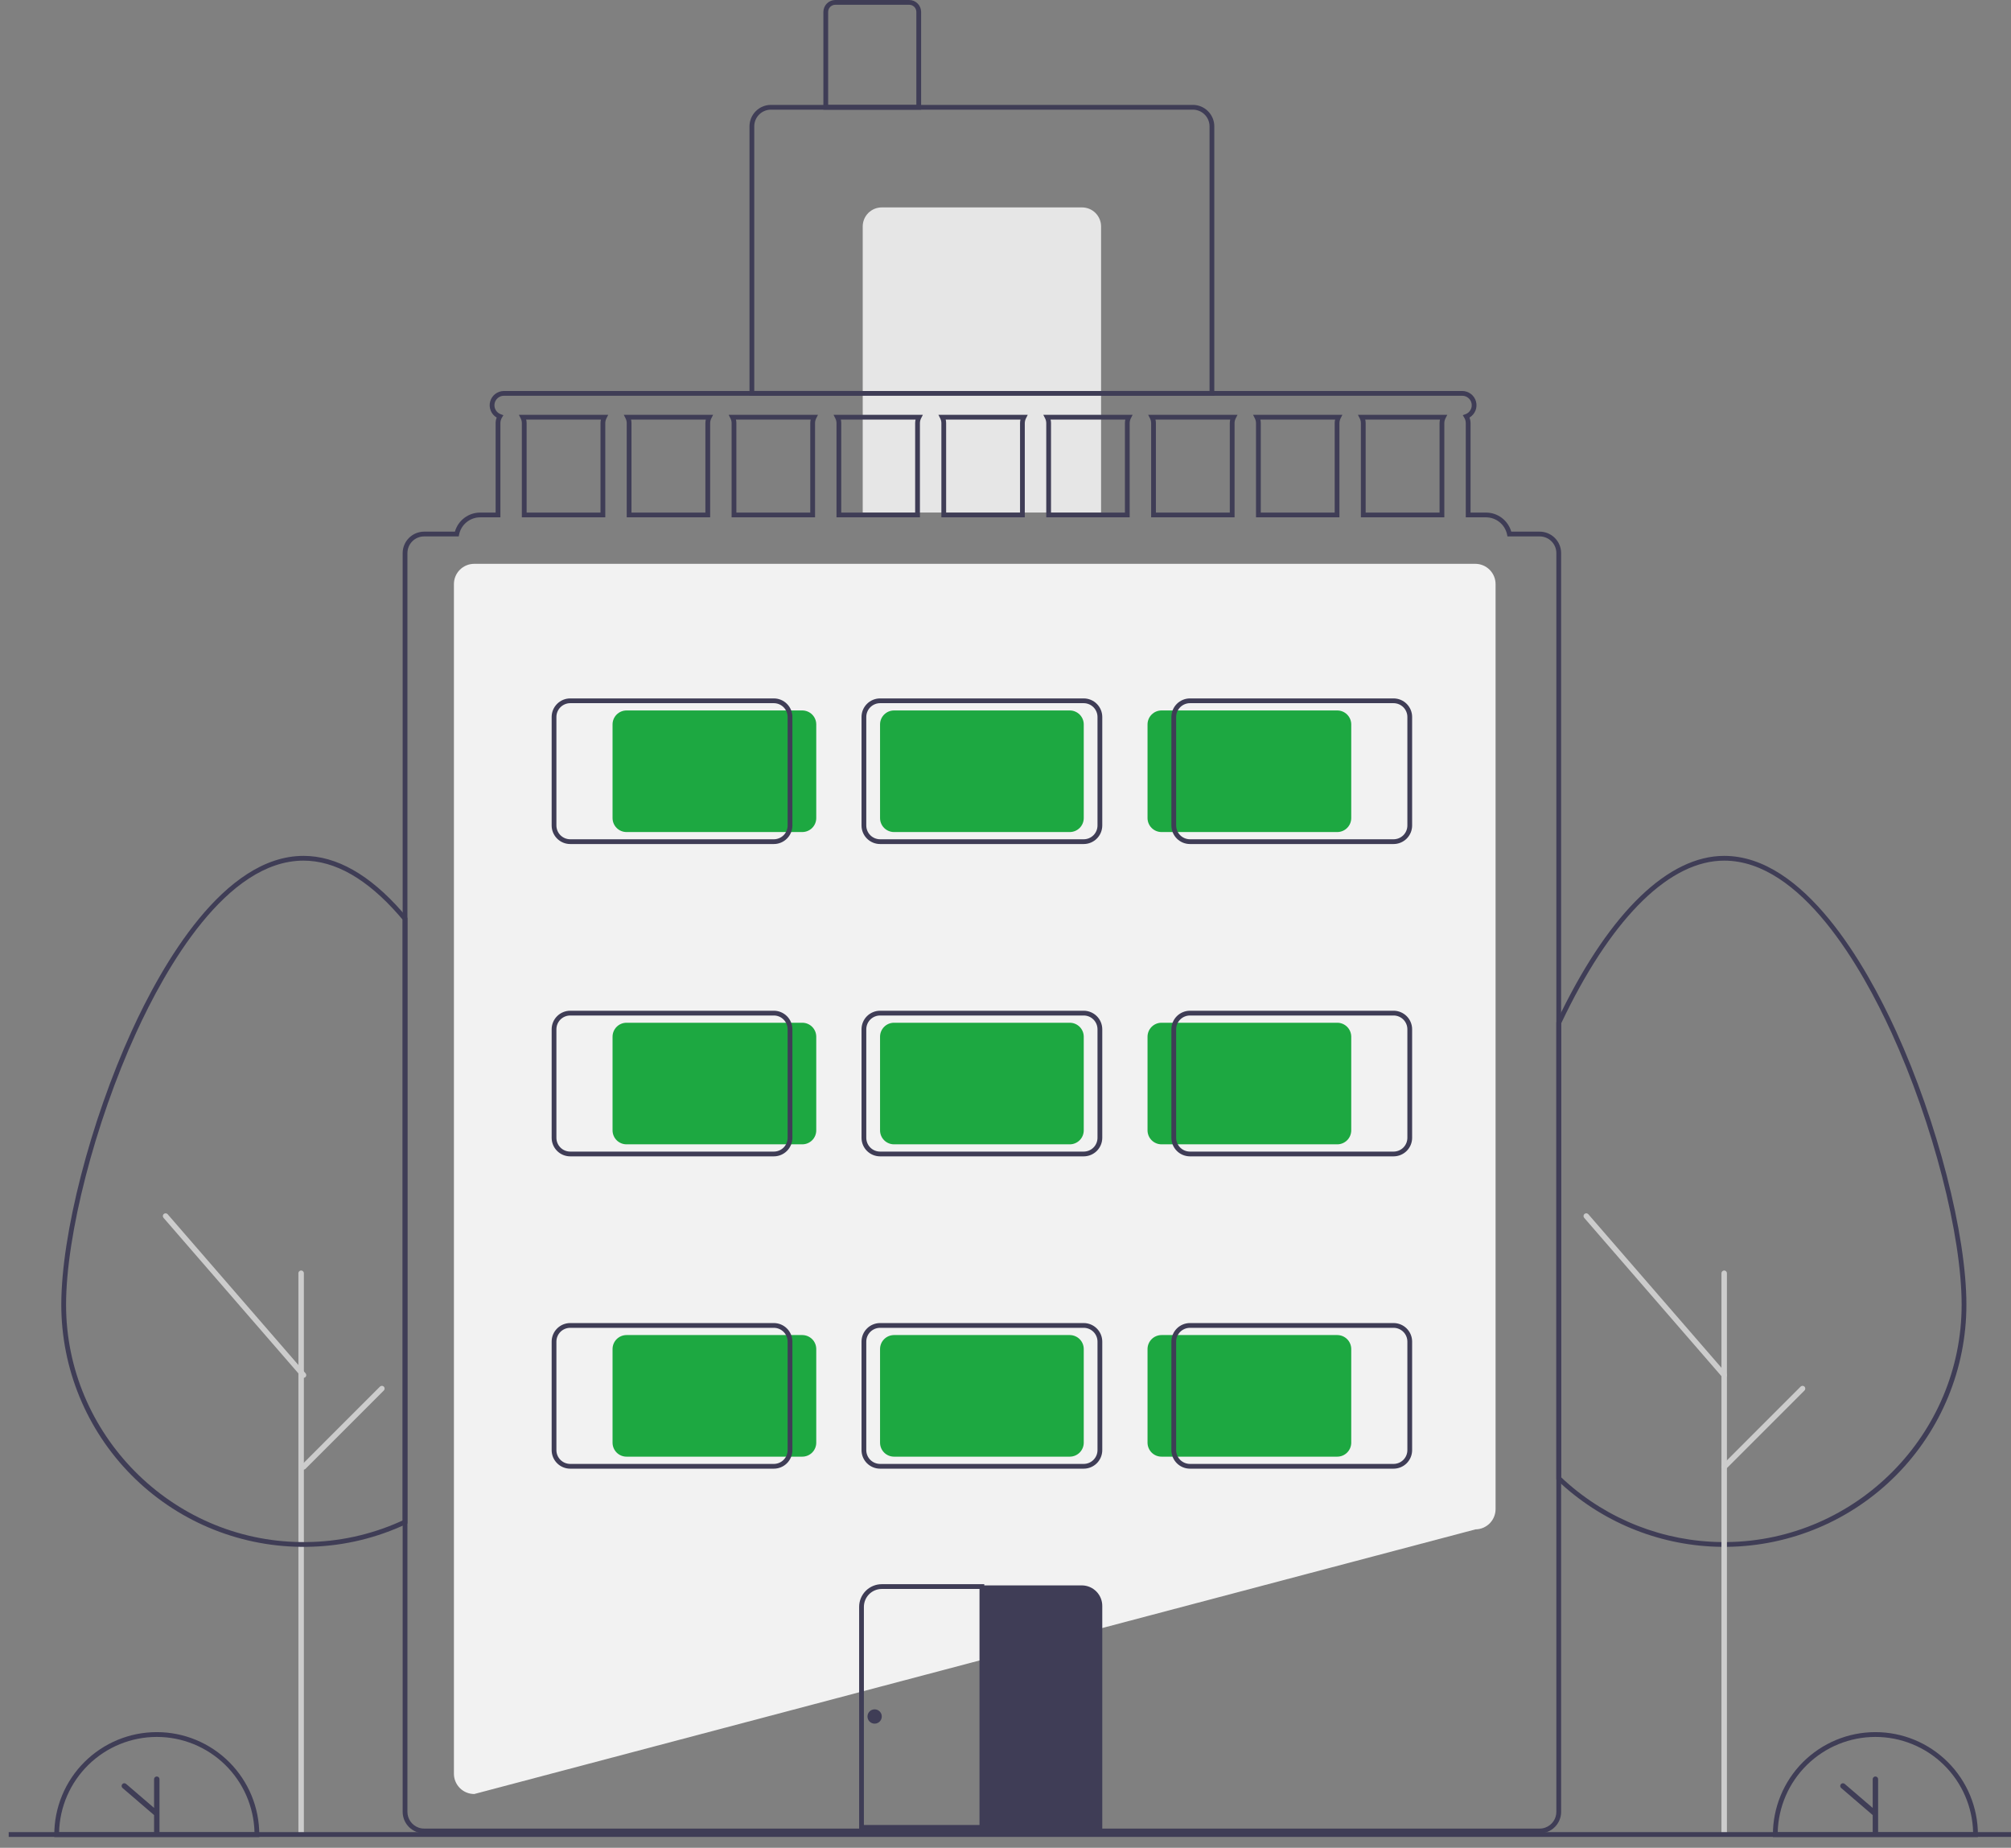 <svg width="123" height="113" viewBox="0 0 123 113" fill="none" xmlns="http://www.w3.org/2000/svg">
<rect x="0" y="0" width="123" height="113" fill="#808080" stroke="none"/>
<g clip-path="url(#clip0_0_3543)">
<path d="M29.011 109.71H29.002C28.673 109.71 28.358 109.579 28.126 109.347C27.894 109.114 27.763 108.799 27.763 108.471V35.72C27.763 35.391 27.894 35.076 28.126 34.844C28.358 34.611 28.673 34.481 29.002 34.48H90.235C90.564 34.481 90.879 34.611 91.111 34.844C91.344 35.076 91.474 35.391 91.475 35.72V92.288C91.474 92.615 91.345 92.928 91.115 93.16C90.884 93.392 90.572 93.524 90.245 93.527L29.011 109.71Z" fill="#F2F2F2"/>
<path d="M74.271 24.201H45.842V7.726C45.842 7.378 45.98 7.045 46.226 6.799C46.472 6.553 46.806 6.414 47.154 6.414H72.959C73.307 6.414 73.641 6.553 73.886 6.799C74.132 7.045 74.271 7.378 74.271 7.726V24.201ZM46.133 23.909H73.98V7.726C73.979 7.456 73.872 7.196 73.68 7.005C73.489 6.814 73.23 6.706 72.959 6.706H47.154C46.883 6.706 46.624 6.814 46.432 7.005C46.241 7.196 46.133 7.456 46.133 7.726V23.909Z" fill="#3F3D56"/>
<path d="M53.933 12.684H66.18C66.489 12.684 66.786 12.806 67.004 13.025C67.223 13.244 67.346 13.541 67.346 13.85V31.345H52.767V13.85C52.767 13.541 52.889 13.244 53.108 13.025C53.327 12.806 53.624 12.684 53.933 12.684Z" fill="#E6E6E6"/>
<path d="M56.339 6.707H50.361V0.729C50.362 0.536 50.438 0.35 50.575 0.214C50.712 0.077 50.897 0 51.09 0H55.61C55.803 0 55.989 0.077 56.125 0.214C56.262 0.35 56.339 0.536 56.339 0.729V6.707ZM50.653 6.415H56.047V0.729C56.047 0.613 56.001 0.502 55.919 0.42C55.837 0.338 55.726 0.292 55.61 0.292H51.09C50.974 0.292 50.863 0.338 50.781 0.42C50.699 0.502 50.653 0.613 50.653 0.729V6.415Z" fill="#3F3D56"/>
<path d="M105.458 94.597C105.4 94.597 105.343 94.597 105.285 94.595C101.678 94.555 98.21 93.2 95.532 90.783C95.433 90.693 95.335 90.602 95.238 90.509L95.193 90.466V62.524L95.207 62.495C95.303 62.29 95.401 62.089 95.499 61.887C98.531 55.73 102.068 52.34 105.458 52.34C110.346 52.34 114.138 59.045 115.962 63.042C118.5 68.601 120.272 75.488 120.272 79.791C120.271 83.69 118.733 87.43 115.991 90.202C113.249 92.973 109.526 94.552 105.627 94.595C105.573 94.597 105.515 94.597 105.458 94.597ZM95.484 90.341C95.565 90.417 95.647 90.493 95.728 90.567C98.354 92.936 101.754 94.265 105.291 94.304C105.35 94.305 105.405 94.303 105.462 94.305C105.515 94.305 105.569 94.305 105.622 94.304C113.54 94.216 119.981 87.706 119.981 79.791C119.981 75.525 118.219 68.688 115.697 63.164C113.901 59.23 110.183 52.631 105.458 52.631C102.185 52.631 98.741 55.964 95.761 62.015C95.668 62.205 95.576 62.396 95.484 62.59L95.484 90.341Z" fill="#3F3D56"/>
<path d="M105.458 112.274C105.413 112.274 105.37 112.256 105.339 112.225C105.307 112.193 105.29 112.151 105.29 112.106V77.864C105.29 77.842 105.294 77.82 105.302 77.799C105.311 77.779 105.323 77.76 105.339 77.745C105.354 77.729 105.373 77.717 105.393 77.708C105.414 77.7 105.435 77.695 105.458 77.695C105.48 77.695 105.502 77.7 105.522 77.708C105.542 77.717 105.561 77.729 105.576 77.745C105.592 77.76 105.604 77.779 105.613 77.799C105.621 77.82 105.625 77.842 105.625 77.864V112.106C105.625 112.151 105.608 112.193 105.576 112.225C105.545 112.256 105.502 112.274 105.458 112.274Z" fill="#CCCCCC"/>
<path d="M18.419 112.274C18.374 112.274 18.331 112.256 18.3 112.225C18.268 112.193 18.251 112.151 18.251 112.106V77.864C18.251 77.842 18.255 77.82 18.263 77.799C18.272 77.779 18.284 77.76 18.299 77.745C18.315 77.729 18.334 77.717 18.354 77.708C18.375 77.7 18.396 77.695 18.419 77.695C18.441 77.695 18.462 77.7 18.483 77.708C18.503 77.717 18.522 77.729 18.537 77.745C18.553 77.76 18.565 77.779 18.574 77.799C18.582 77.82 18.586 77.842 18.586 77.864V112.106C18.586 112.151 18.569 112.193 18.537 112.225C18.506 112.256 18.463 112.274 18.419 112.274Z" fill="#CCCCCC"/>
<path d="M105.457 84.261C105.433 84.261 105.409 84.256 105.387 84.246C105.366 84.236 105.346 84.222 105.33 84.204L96.894 74.475C96.865 74.441 96.851 74.397 96.854 74.353C96.857 74.309 96.878 74.267 96.911 74.238C96.945 74.209 96.989 74.195 97.033 74.198C97.077 74.201 97.118 74.221 97.148 74.255L105.584 83.984C105.605 84.008 105.619 84.038 105.623 84.07C105.628 84.102 105.623 84.134 105.61 84.163C105.596 84.192 105.575 84.217 105.548 84.235C105.521 84.252 105.489 84.261 105.457 84.261V84.261Z" fill="#CCCCCC"/>
<path d="M105.458 89.877C105.424 89.877 105.392 89.867 105.364 89.849C105.337 89.83 105.315 89.804 105.303 89.773C105.29 89.743 105.287 89.709 105.293 89.676C105.299 89.644 105.315 89.614 105.339 89.591L110.132 84.797C110.164 84.766 110.207 84.748 110.251 84.748C110.295 84.748 110.338 84.766 110.369 84.797C110.401 84.829 110.418 84.871 110.418 84.915C110.419 84.96 110.401 85.003 110.37 85.034L105.576 89.828C105.561 89.843 105.542 89.856 105.522 89.864C105.501 89.873 105.48 89.877 105.458 89.877Z" fill="#CCCCCC"/>
<path d="M120.976 112.344H108.437V112.198C108.437 111.375 108.599 110.559 108.914 109.798C109.229 109.037 109.69 108.346 110.272 107.763C110.855 107.181 111.546 106.719 112.307 106.403C113.068 106.088 113.883 105.926 114.707 105.926C115.53 105.926 116.346 106.088 117.107 106.403C117.868 106.719 118.559 107.181 119.141 107.763C119.723 108.346 120.185 109.037 120.5 109.798C120.815 110.559 120.977 111.375 120.976 112.198L120.976 112.344ZM108.731 112.053H120.683C120.645 110.493 119.999 109.01 118.882 107.92C117.765 106.83 116.267 106.22 114.707 106.22C113.147 106.22 111.648 106.83 110.532 107.92C109.415 109.01 108.769 110.493 108.731 112.053H108.731Z" fill="#3F3D56"/>
<path d="M114.707 108.639C114.663 108.639 114.621 108.656 114.59 108.687C114.559 108.718 114.541 108.76 114.541 108.804V110.562L112.828 109.092C112.812 109.078 112.793 109.067 112.772 109.06C112.751 109.054 112.73 109.051 112.708 109.053C112.686 109.054 112.665 109.06 112.646 109.07C112.626 109.08 112.609 109.093 112.595 109.11C112.581 109.126 112.57 109.146 112.563 109.166C112.556 109.187 112.554 109.209 112.555 109.23C112.557 109.252 112.563 109.273 112.573 109.293C112.583 109.312 112.596 109.329 112.613 109.344L114.541 110.999V112.032C114.541 112.053 114.545 112.075 114.554 112.095C114.562 112.115 114.574 112.133 114.589 112.149C114.605 112.164 114.623 112.177 114.643 112.185C114.663 112.193 114.685 112.198 114.707 112.198C114.728 112.198 114.75 112.193 114.77 112.185C114.79 112.177 114.809 112.164 114.824 112.149C114.839 112.133 114.851 112.115 114.86 112.095C114.868 112.075 114.872 112.053 114.872 112.032V108.804C114.872 108.76 114.855 108.718 114.824 108.687C114.793 108.656 114.751 108.639 114.707 108.639Z" fill="#3F3D56"/>
<path d="M15.859 112.344H3.32V112.198C3.32 111.375 3.482 110.559 3.797 109.798C4.112 109.037 4.573 108.346 5.156 107.763C5.738 107.181 6.429 106.719 7.19 106.403C7.951 106.088 8.766 105.926 9.59 105.926C10.414 105.926 11.229 106.088 11.99 106.403C12.751 106.719 13.442 107.181 14.024 107.763C14.606 108.346 15.068 109.037 15.383 109.798C15.698 110.559 15.86 111.375 15.859 112.198L15.859 112.344ZM3.614 112.053H15.566C15.528 110.493 14.882 109.01 13.765 107.92C12.649 106.83 11.15 106.22 9.59 106.22C8.03 106.22 6.531 106.83 5.415 107.92C4.298 109.01 3.652 110.493 3.614 112.053H3.614Z" fill="#3F3D56"/>
<path d="M9.59 108.639C9.546 108.639 9.504 108.656 9.473 108.687C9.442 108.718 9.424 108.76 9.424 108.804V110.562L7.712 109.092C7.695 109.078 7.676 109.067 7.655 109.06C7.635 109.054 7.613 109.051 7.591 109.053C7.569 109.054 7.548 109.06 7.529 109.07C7.509 109.08 7.492 109.093 7.478 109.11C7.464 109.126 7.453 109.146 7.446 109.166C7.439 109.187 7.437 109.209 7.438 109.23C7.44 109.252 7.446 109.273 7.456 109.293C7.466 109.312 7.479 109.329 7.496 109.344L9.424 110.999V112.032C9.424 112.053 9.429 112.075 9.437 112.095C9.445 112.115 9.457 112.133 9.473 112.149C9.488 112.164 9.506 112.177 9.526 112.185C9.547 112.193 9.568 112.198 9.59 112.198C9.612 112.198 9.633 112.193 9.653 112.185C9.673 112.177 9.692 112.164 9.707 112.149C9.722 112.133 9.735 112.115 9.743 112.095C9.751 112.075 9.755 112.053 9.755 112.032V108.804C9.755 108.76 9.738 108.718 9.707 108.687C9.676 108.656 9.634 108.639 9.59 108.639Z" fill="#3F3D56"/>
<path d="M18.565 94.597C18.507 94.597 18.45 94.597 18.392 94.595C14.494 94.551 10.771 92.972 8.03 90.201C5.289 87.43 3.751 83.689 3.749 79.791C3.749 75.488 5.522 68.601 8.059 63.042C9.884 59.045 13.676 52.34 18.565 52.34C20.579 52.34 22.607 53.488 24.592 55.752C24.691 55.863 24.789 55.978 24.887 56.096L24.92 56.136V93.166L24.838 93.206C24.74 93.253 24.64 93.298 24.541 93.341C22.711 94.151 20.735 94.578 18.734 94.595C18.68 94.597 18.621 94.597 18.565 94.597ZM18.565 52.631C13.839 52.631 10.12 59.23 8.324 63.164C5.802 68.688 4.041 75.525 4.041 79.791C4.041 87.704 10.481 94.214 18.397 94.304C18.456 94.305 18.511 94.305 18.569 94.305C18.622 94.305 18.676 94.305 18.729 94.304C20.691 94.287 22.629 93.868 24.424 93.074C24.492 93.044 24.561 93.014 24.628 92.982V56.241C24.544 56.14 24.459 56.041 24.373 55.944C22.445 53.746 20.491 52.631 18.565 52.631Z" fill="#3F3D56"/>
<path d="M18.564 84.261C18.54 84.261 18.517 84.256 18.495 84.246C18.473 84.236 18.453 84.222 18.438 84.204L10.002 74.475C9.972 74.441 9.958 74.397 9.961 74.353C9.964 74.309 9.985 74.267 10.018 74.238C10.052 74.209 10.096 74.195 10.14 74.198C10.184 74.201 10.226 74.221 10.255 74.255L18.691 83.984C18.712 84.008 18.726 84.038 18.73 84.07C18.735 84.102 18.73 84.134 18.717 84.163C18.704 84.192 18.682 84.217 18.655 84.235C18.628 84.252 18.597 84.261 18.564 84.261V84.261Z" fill="#CCCCCC"/>
<path d="M18.564 89.877C18.531 89.877 18.499 89.867 18.471 89.849C18.443 89.83 18.422 89.804 18.409 89.773C18.397 89.743 18.393 89.709 18.4 89.676C18.406 89.644 18.422 89.614 18.446 89.591L23.239 84.797C23.271 84.766 23.313 84.748 23.358 84.748C23.402 84.748 23.445 84.766 23.476 84.797C23.507 84.829 23.525 84.871 23.525 84.915C23.525 84.96 23.508 85.003 23.476 85.034L18.683 89.828C18.667 89.843 18.649 89.856 18.628 89.864C18.608 89.873 18.586 89.877 18.564 89.877Z" fill="#CCCCCC"/>
<path d="M31.737 25.368L31.845 25.581C31.893 25.673 31.918 25.775 31.918 25.878V31.637H37.021V25.878C37.021 25.775 37.046 25.673 37.094 25.581L37.202 25.368H31.737ZM36.729 25.878V31.346H32.21V25.878C32.21 25.805 32.201 25.731 32.183 25.66H36.755C36.738 25.731 36.729 25.805 36.729 25.878ZM38.152 25.368L38.26 25.581C38.308 25.673 38.333 25.775 38.333 25.878V31.637H43.436V25.878C43.436 25.775 43.461 25.673 43.509 25.581L43.617 25.368H38.152ZM43.144 25.878V31.346H38.624V25.878C38.625 25.805 38.616 25.731 38.598 25.66H43.17C43.153 25.731 43.144 25.805 43.144 25.878ZM44.567 25.368L44.675 25.581C44.723 25.673 44.748 25.775 44.748 25.878V31.637H49.851V25.878C49.851 25.775 49.876 25.673 49.923 25.581L50.031 25.368H44.567ZM49.559 25.878V31.346H45.039V25.878C45.039 25.805 45.031 25.731 45.013 25.66H49.585C49.568 25.731 49.559 25.805 49.559 25.878ZM50.982 25.368L51.09 25.581C51.138 25.673 51.163 25.775 51.163 25.878V31.637H56.266V25.878C56.266 25.775 56.291 25.673 56.338 25.581L56.446 25.368H50.982ZM55.974 25.878V31.346H51.454V25.878C51.454 25.805 51.446 25.731 51.428 25.66H56C55.983 25.731 55.974 25.805 55.974 25.878ZM57.397 25.368L57.505 25.581C57.553 25.673 57.578 25.775 57.578 25.878V31.637H62.68V25.878C62.681 25.775 62.706 25.673 62.753 25.581L62.861 25.368H57.397ZM62.389 25.878V31.346H57.869V25.878C57.869 25.805 57.861 25.731 57.843 25.66H62.415C62.398 25.731 62.389 25.805 62.389 25.878ZM63.812 25.368L63.92 25.581C63.968 25.673 63.992 25.775 63.993 25.878V31.637H69.095V25.878C69.095 25.775 69.12 25.673 69.168 25.581L69.276 25.368H63.812ZM68.804 25.878V31.346H64.284V25.878C64.284 25.805 64.275 25.731 64.258 25.66H68.83C68.812 25.731 68.804 25.805 68.804 25.878ZM70.227 25.368L70.335 25.581C70.382 25.673 70.407 25.775 70.407 25.878V31.637H75.51V25.878C75.51 25.775 75.535 25.673 75.583 25.581L75.691 25.368H70.227ZM75.219 25.878V31.346H70.699V25.878C70.699 25.805 70.69 25.731 70.673 25.66H75.245C75.227 25.731 75.219 25.805 75.219 25.878ZM76.642 25.368L76.749 25.581C76.797 25.673 76.822 25.775 76.822 25.878V31.637H81.925V25.878C81.925 25.775 81.95 25.673 81.998 25.581L82.106 25.368H76.642ZM81.634 25.878V31.346H77.114V25.878C77.114 25.805 77.105 25.731 77.088 25.66H81.66C81.642 25.731 81.633 25.805 81.634 25.878ZM83.056 25.368L83.164 25.581C83.212 25.673 83.237 25.775 83.237 25.878V31.637H88.34V25.878C88.34 25.775 88.365 25.673 88.413 25.581L88.521 25.368H83.056ZM88.049 25.878V31.346H83.529V25.878C83.529 25.805 83.52 25.731 83.503 25.66H88.075C88.057 25.731 88.048 25.805 88.049 25.878ZM83.056 25.368L83.164 25.581C83.212 25.673 83.237 25.775 83.237 25.878V31.637H88.34V25.878C88.34 25.775 88.365 25.673 88.413 25.581L88.521 25.368H83.056ZM88.049 25.878V31.346H83.529V25.878C83.529 25.805 83.52 25.731 83.503 25.66H88.075C88.057 25.731 88.048 25.805 88.049 25.878ZM76.642 25.368L76.749 25.581C76.797 25.673 76.822 25.775 76.822 25.878V31.637H81.925V25.878C81.925 25.775 81.95 25.673 81.998 25.581L82.106 25.368H76.642ZM81.634 25.878V31.346H77.114V25.878C77.114 25.805 77.105 25.731 77.088 25.66H81.66C81.642 25.731 81.633 25.805 81.634 25.878ZM70.227 25.368L70.335 25.581C70.382 25.673 70.407 25.775 70.407 25.878V31.637H75.51V25.878C75.51 25.775 75.535 25.673 75.583 25.581L75.691 25.368H70.227ZM75.219 25.878V31.346H70.699V25.878C70.699 25.805 70.69 25.731 70.673 25.66H75.245C75.227 25.731 75.219 25.805 75.219 25.878ZM63.812 25.368L63.92 25.581C63.968 25.673 63.992 25.775 63.993 25.878V31.637H69.095V25.878C69.095 25.775 69.12 25.673 69.168 25.581L69.276 25.368H63.812ZM68.804 25.878V31.346H64.284V25.878C64.284 25.805 64.275 25.731 64.258 25.66H68.83C68.812 25.731 68.804 25.805 68.804 25.878ZM57.397 25.368L57.505 25.581C57.553 25.673 57.578 25.775 57.578 25.878V31.637H62.68V25.878C62.681 25.775 62.706 25.673 62.753 25.581L62.861 25.368H57.397ZM62.389 25.878V31.346H57.869V25.878C57.869 25.805 57.861 25.731 57.843 25.66H62.415C62.398 25.731 62.389 25.805 62.389 25.878ZM50.982 25.368L51.09 25.581C51.138 25.673 51.163 25.775 51.163 25.878V31.637H56.266V25.878C56.266 25.775 56.291 25.673 56.338 25.581L56.446 25.368H50.982ZM55.974 25.878V31.346H51.454V25.878C51.454 25.805 51.446 25.731 51.428 25.66H56C55.983 25.731 55.974 25.805 55.974 25.878ZM44.567 25.368L44.675 25.581C44.723 25.673 44.748 25.775 44.748 25.878V31.637H49.851V25.878C49.851 25.775 49.876 25.673 49.923 25.581L50.031 25.368H44.567ZM49.559 25.878V31.346H45.039V25.878C45.039 25.805 45.031 25.731 45.013 25.66H49.585C49.568 25.731 49.559 25.805 49.559 25.878ZM38.152 25.368L38.26 25.581C38.308 25.673 38.333 25.775 38.333 25.878V31.637H43.436V25.878C43.436 25.775 43.461 25.673 43.509 25.581L43.617 25.368H38.152ZM43.144 25.878V31.346H38.624V25.878C38.625 25.805 38.616 25.731 38.598 25.66H43.17C43.153 25.731 43.144 25.805 43.144 25.878ZM31.737 25.368L31.845 25.581C31.893 25.673 31.918 25.775 31.918 25.878V31.637H37.021V25.878C37.021 25.775 37.046 25.673 37.094 25.581L37.202 25.368H31.737ZM36.729 25.878V31.346H32.21V25.878C32.21 25.805 32.201 25.731 32.183 25.66H36.755C36.738 25.731 36.729 25.805 36.729 25.878ZM83.056 25.368L83.164 25.581C83.212 25.673 83.237 25.775 83.237 25.878V31.637H88.34V25.878C88.34 25.775 88.365 25.673 88.413 25.581L88.521 25.368H83.056ZM88.049 25.878V31.346H83.529V25.878C83.529 25.805 83.52 25.731 83.503 25.66H88.075C88.057 25.731 88.048 25.805 88.049 25.878ZM76.642 25.368L76.749 25.581C76.797 25.673 76.822 25.775 76.822 25.878V31.637H81.925V25.878C81.925 25.775 81.95 25.673 81.998 25.581L82.106 25.368H76.642ZM81.634 25.878V31.346H77.114V25.878C77.114 25.805 77.105 25.731 77.088 25.66H81.66C81.642 25.731 81.633 25.805 81.634 25.878ZM70.227 25.368L70.335 25.581C70.382 25.673 70.407 25.775 70.407 25.878V31.637H75.51V25.878C75.51 25.775 75.535 25.673 75.583 25.581L75.691 25.368H70.227ZM75.219 25.878V31.346H70.699V25.878C70.699 25.805 70.69 25.731 70.673 25.66H75.245C75.227 25.731 75.219 25.805 75.219 25.878ZM63.812 25.368L63.92 25.581C63.968 25.673 63.992 25.775 63.993 25.878V31.637H69.095V25.878C69.095 25.775 69.12 25.673 69.168 25.581L69.276 25.368H63.812ZM68.804 25.878V31.346H64.284V25.878C64.284 25.805 64.275 25.731 64.258 25.66H68.83C68.812 25.731 68.804 25.805 68.804 25.878ZM57.397 25.368L57.505 25.581C57.553 25.673 57.578 25.775 57.578 25.878V31.637H62.68V25.878C62.681 25.775 62.706 25.673 62.753 25.581L62.861 25.368H57.397ZM62.389 25.878V31.346H57.869V25.878C57.869 25.805 57.861 25.731 57.843 25.66H62.415C62.398 25.731 62.389 25.805 62.389 25.878ZM50.982 25.368L51.09 25.581C51.138 25.673 51.163 25.775 51.163 25.878V31.637H56.266V25.878C56.266 25.775 56.291 25.673 56.338 25.581L56.446 25.368H50.982ZM55.974 25.878V31.346H51.454V25.878C51.454 25.805 51.446 25.731 51.428 25.66H56C55.983 25.731 55.974 25.805 55.974 25.878ZM44.567 25.368L44.675 25.581C44.723 25.673 44.748 25.775 44.748 25.878V31.637H49.851V25.878C49.851 25.775 49.876 25.673 49.923 25.581L50.031 25.368H44.567ZM49.559 25.878V31.346H45.039V25.878C45.039 25.805 45.031 25.731 45.013 25.66H49.585C49.568 25.731 49.559 25.805 49.559 25.878ZM38.152 25.368L38.26 25.581C38.308 25.673 38.333 25.775 38.333 25.878V31.637H43.436V25.878C43.436 25.775 43.461 25.673 43.509 25.581L43.617 25.368H38.152ZM43.144 25.878V31.346H38.624V25.878C38.625 25.805 38.616 25.731 38.598 25.66H43.17C43.153 25.731 43.144 25.805 43.144 25.878ZM31.737 25.368L31.845 25.581C31.893 25.673 31.918 25.775 31.918 25.878V31.637H37.021V25.878C37.021 25.775 37.046 25.673 37.094 25.581L37.202 25.368H31.737ZM36.729 25.878V31.346H32.21V25.878C32.21 25.805 32.201 25.731 32.183 25.66H36.755C36.738 25.731 36.729 25.805 36.729 25.878ZM83.056 25.368L83.164 25.581C83.212 25.673 83.237 25.775 83.237 25.878V31.637H88.34V25.878C88.34 25.775 88.365 25.673 88.413 25.581L88.521 25.368H83.056ZM88.049 25.878V31.346H83.529V25.878C83.529 25.805 83.52 25.731 83.503 25.66H88.075C88.057 25.731 88.048 25.805 88.049 25.878ZM76.642 25.368L76.749 25.581C76.797 25.673 76.822 25.775 76.822 25.878V31.637H81.925V25.878C81.925 25.775 81.95 25.673 81.998 25.581L82.106 25.368H76.642ZM81.634 25.878V31.346H77.114V25.878C77.114 25.805 77.105 25.731 77.088 25.66H81.66C81.642 25.731 81.633 25.805 81.634 25.878ZM70.227 25.368L70.335 25.581C70.382 25.673 70.407 25.775 70.407 25.878V31.637H75.51V25.878C75.51 25.775 75.535 25.673 75.583 25.581L75.691 25.368H70.227ZM75.219 25.878V31.346H70.699V25.878C70.699 25.805 70.69 25.731 70.673 25.66H75.245C75.227 25.731 75.219 25.805 75.219 25.878ZM63.812 25.368L63.92 25.581C63.968 25.673 63.992 25.775 63.993 25.878V31.637H69.095V25.878C69.095 25.775 69.12 25.673 69.168 25.581L69.276 25.368H63.812ZM68.804 25.878V31.346H64.284V25.878C64.284 25.805 64.275 25.731 64.258 25.66H68.83C68.812 25.731 68.804 25.805 68.804 25.878ZM57.397 25.368L57.505 25.581C57.553 25.673 57.578 25.775 57.578 25.878V31.637H62.68V25.878C62.681 25.775 62.706 25.673 62.753 25.581L62.861 25.368H57.397ZM62.389 25.878V31.346H57.869V25.878C57.869 25.805 57.861 25.731 57.843 25.66H62.415C62.398 25.731 62.389 25.805 62.389 25.878ZM50.982 25.368L51.09 25.581C51.138 25.673 51.163 25.775 51.163 25.878V31.637H56.266V25.878C56.266 25.775 56.291 25.673 56.338 25.581L56.446 25.368H50.982ZM55.974 25.878V31.346H51.454V25.878C51.454 25.805 51.446 25.731 51.428 25.66H56C55.983 25.731 55.974 25.805 55.974 25.878ZM44.567 25.368L44.675 25.581C44.723 25.673 44.748 25.775 44.748 25.878V31.637H49.851V25.878C49.851 25.775 49.876 25.673 49.923 25.581L50.031 25.368H44.567ZM49.559 25.878V31.346H45.039V25.878C45.039 25.805 45.031 25.731 45.013 25.66H49.585C49.568 25.731 49.559 25.805 49.559 25.878ZM38.152 25.368L38.26 25.581C38.308 25.673 38.333 25.775 38.333 25.878V31.637H43.436V25.878C43.436 25.775 43.461 25.673 43.509 25.581L43.617 25.368H38.152ZM43.144 25.878V31.346H38.624V25.878C38.625 25.805 38.616 25.731 38.598 25.66H43.17C43.153 25.731 43.144 25.805 43.144 25.878ZM31.737 25.368L31.845 25.581C31.893 25.673 31.918 25.775 31.918 25.878V31.637H37.021V25.878C37.021 25.775 37.046 25.673 37.094 25.581L37.202 25.368H31.737ZM36.729 25.878V31.346H32.21V25.878C32.21 25.805 32.201 25.731 32.183 25.66H36.755C36.738 25.731 36.729 25.805 36.729 25.878ZM83.056 25.368L83.164 25.581C83.212 25.673 83.237 25.775 83.237 25.878V31.637H88.34V25.878C88.34 25.775 88.365 25.673 88.413 25.581L88.521 25.368H83.056ZM88.049 25.878V31.346H83.529V25.878C83.529 25.805 83.52 25.731 83.503 25.66H88.075C88.057 25.731 88.048 25.805 88.049 25.878ZM76.642 25.368L76.749 25.581C76.797 25.673 76.822 25.775 76.822 25.878V31.637H81.925V25.878C81.925 25.775 81.95 25.673 81.998 25.581L82.106 25.368H76.642ZM81.634 25.878V31.346H77.114V25.878C77.114 25.805 77.105 25.731 77.088 25.66H81.66C81.642 25.731 81.633 25.805 81.634 25.878ZM70.227 25.368L70.335 25.581C70.382 25.673 70.407 25.775 70.407 25.878V31.637H75.51V25.878C75.51 25.775 75.535 25.673 75.583 25.581L75.691 25.368H70.227ZM75.219 25.878V31.346H70.699V25.878C70.699 25.805 70.69 25.731 70.673 25.66H75.245C75.227 25.731 75.219 25.805 75.219 25.878ZM63.812 25.368L63.92 25.581C63.968 25.673 63.992 25.775 63.993 25.878V31.637H69.095V25.878C69.095 25.775 69.12 25.673 69.168 25.581L69.276 25.368H63.812ZM68.804 25.878V31.346H64.284V25.878C64.284 25.805 64.275 25.731 64.258 25.66H68.83C68.812 25.731 68.804 25.805 68.804 25.878ZM57.397 25.368L57.505 25.581C57.553 25.673 57.578 25.775 57.578 25.878V31.637H62.68V25.878C62.681 25.775 62.706 25.673 62.753 25.581L62.861 25.368H57.397ZM62.389 25.878V31.346H57.869V25.878C57.869 25.805 57.861 25.731 57.843 25.66H62.415C62.398 25.731 62.389 25.805 62.389 25.878ZM50.982 25.368L51.09 25.581C51.138 25.673 51.163 25.775 51.163 25.878V31.637H56.266V25.878C56.266 25.775 56.291 25.673 56.338 25.581L56.446 25.368H50.982ZM55.974 25.878V31.346H51.454V25.878C51.454 25.805 51.446 25.731 51.428 25.66H56C55.983 25.731 55.974 25.805 55.974 25.878ZM44.567 25.368L44.675 25.581C44.723 25.673 44.748 25.775 44.748 25.878V31.637H49.851V25.878C49.851 25.775 49.876 25.673 49.923 25.581L50.031 25.368H44.567ZM49.559 25.878V31.346H45.039V25.878C45.039 25.805 45.031 25.731 45.013 25.66H49.585C49.568 25.731 49.559 25.805 49.559 25.878ZM38.152 25.368L38.26 25.581C38.308 25.673 38.333 25.775 38.333 25.878V31.637H43.436V25.878C43.436 25.775 43.461 25.673 43.509 25.581L43.617 25.368H38.152ZM43.144 25.878V31.346H38.624V25.878C38.625 25.805 38.616 25.731 38.598 25.66H43.17C43.153 25.731 43.144 25.805 43.144 25.878ZM31.737 25.368L31.845 25.581C31.893 25.673 31.918 25.775 31.918 25.878V31.637H37.021V25.878C37.021 25.775 37.046 25.673 37.094 25.581L37.202 25.368H31.737ZM36.729 25.878V31.346H32.21V25.878C32.21 25.805 32.201 25.731 32.183 25.66H36.755C36.738 25.731 36.729 25.805 36.729 25.878ZM83.056 25.368L83.164 25.581C83.212 25.673 83.237 25.775 83.237 25.878V31.637H88.34V25.878C88.34 25.775 88.365 25.673 88.413 25.581L88.521 25.368H83.056ZM88.049 25.878V31.346H83.529V25.878C83.529 25.805 83.52 25.731 83.503 25.66H88.075C88.057 25.731 88.048 25.805 88.049 25.878ZM76.749 25.581C76.797 25.673 76.822 25.775 76.822 25.878V31.637H81.925V25.878C81.925 25.775 81.95 25.673 81.998 25.581L82.106 25.368H76.642L76.749 25.581ZM81.66 25.66C81.642 25.731 81.633 25.805 81.634 25.878V31.346H77.114V25.878C77.114 25.805 77.105 25.731 77.088 25.66H81.66ZM70.335 25.581C70.382 25.673 70.407 25.775 70.407 25.878V31.637H75.51V25.878C75.51 25.775 75.535 25.673 75.583 25.581L75.691 25.368H70.227L70.335 25.581ZM75.245 25.66C75.227 25.731 75.219 25.805 75.219 25.878V31.346H70.699V25.878C70.699 25.805 70.69 25.731 70.673 25.66H75.245ZM63.92 25.581C63.968 25.673 63.992 25.775 63.993 25.878V31.637H69.095V25.878C69.095 25.775 69.12 25.673 69.168 25.581L69.276 25.368H63.812L63.92 25.581ZM68.83 25.66C68.812 25.731 68.804 25.805 68.804 25.878V31.346H64.284V25.878C64.284 25.805 64.275 25.731 64.258 25.66H68.83ZM57.505 25.581C57.553 25.673 57.578 25.775 57.578 25.878V31.637H62.68V25.878C62.681 25.775 62.706 25.673 62.753 25.581L62.861 25.368H57.397L57.505 25.581ZM62.415 25.66C62.398 25.731 62.389 25.805 62.389 25.878V31.346H57.869V25.878C57.869 25.805 57.861 25.731 57.843 25.66H62.415ZM51.09 25.581C51.138 25.673 51.163 25.775 51.163 25.878V31.637H56.266V25.878C56.266 25.775 56.291 25.673 56.338 25.581L56.446 25.368H50.982L51.09 25.581ZM56 25.66C55.983 25.731 55.974 25.805 55.974 25.878V31.346H51.454V25.878C51.454 25.805 51.446 25.731 51.428 25.66H56ZM44.675 25.581C44.723 25.673 44.748 25.775 44.748 25.878V31.637H49.851V25.878C49.851 25.775 49.876 25.673 49.923 25.581L50.031 25.368H44.567L44.675 25.581ZM49.585 25.66C49.568 25.731 49.559 25.805 49.559 25.878V31.346H45.039V25.878C45.039 25.805 45.031 25.731 45.013 25.66H49.585ZM38.26 25.581C38.308 25.673 38.333 25.775 38.333 25.878V31.637H43.436V25.878C43.436 25.775 43.461 25.673 43.509 25.581L43.617 25.368H38.152L38.26 25.581ZM43.17 25.66C43.153 25.731 43.144 25.805 43.144 25.878V31.346H38.624V25.878C38.625 25.805 38.616 25.731 38.598 25.66H43.17ZM31.845 25.581C31.893 25.673 31.918 25.775 31.918 25.878V31.637H37.021V25.878C37.021 25.775 37.046 25.673 37.094 25.581L37.202 25.368H31.737L31.845 25.581ZM36.755 25.66C36.738 25.731 36.729 25.805 36.729 25.878V31.346H32.21V25.878C32.21 25.805 32.201 25.731 32.183 25.66H36.755ZM83.164 25.581C83.212 25.673 83.237 25.775 83.237 25.878V31.637H88.34V25.878C88.34 25.775 88.365 25.673 88.413 25.581L88.521 25.368H83.056L83.164 25.581ZM88.075 25.66C88.057 25.731 88.048 25.805 88.049 25.878V31.346H83.529V25.878C83.529 25.805 83.52 25.731 83.503 25.66H88.075ZM76.749 25.581C76.797 25.673 76.822 25.775 76.822 25.878V31.637H81.925V25.878C81.925 25.775 81.95 25.673 81.998 25.581L82.106 25.368H76.642L76.749 25.581ZM81.66 25.66C81.642 25.731 81.633 25.805 81.634 25.878V31.346H77.114V25.878C77.114 25.805 77.105 25.731 77.088 25.66H81.66ZM70.335 25.581C70.382 25.673 70.407 25.775 70.407 25.878V31.637H75.51V25.878C75.51 25.775 75.535 25.673 75.583 25.581L75.691 25.368H70.227L70.335 25.581ZM75.245 25.66C75.227 25.731 75.219 25.805 75.219 25.878V31.346H70.699V25.878C70.699 25.805 70.69 25.731 70.673 25.66H75.245ZM63.92 25.581C63.968 25.673 63.992 25.775 63.993 25.878V31.637H69.095V25.878C69.095 25.775 69.12 25.673 69.168 25.581L69.276 25.368H63.812L63.92 25.581ZM68.83 25.66C68.812 25.731 68.804 25.805 68.804 25.878V31.346H64.284V25.878C64.284 25.805 64.275 25.731 64.258 25.66H68.83ZM57.505 25.581C57.553 25.673 57.578 25.775 57.578 25.878V31.637H62.68V25.878C62.681 25.775 62.706 25.673 62.753 25.581L62.861 25.368H57.397L57.505 25.581ZM62.415 25.66C62.398 25.731 62.389 25.805 62.389 25.878V31.346H57.869V25.878C57.869 25.805 57.861 25.731 57.843 25.66H62.415ZM51.09 25.581C51.138 25.673 51.163 25.775 51.163 25.878V31.637H56.266V25.878C56.266 25.775 56.291 25.673 56.338 25.581L56.446 25.368H50.982L51.09 25.581ZM56 25.66C55.983 25.731 55.974 25.805 55.974 25.878V31.346H51.454V25.878C51.454 25.805 51.446 25.731 51.428 25.66H56ZM44.675 25.581C44.723 25.673 44.748 25.775 44.748 25.878V31.637H49.851V25.878C49.851 25.775 49.876 25.673 49.923 25.581L50.031 25.368H44.567L44.675 25.581ZM49.585 25.66C49.568 25.731 49.559 25.805 49.559 25.878V31.346H45.039V25.878C45.039 25.805 45.031 25.731 45.013 25.66H49.585ZM38.26 25.581C38.308 25.673 38.333 25.775 38.333 25.878V31.637H43.436V25.878C43.436 25.775 43.461 25.673 43.509 25.581L43.617 25.368H38.152L38.26 25.581ZM43.17 25.66C43.153 25.731 43.144 25.805 43.144 25.878V31.346H38.624V25.878C38.625 25.805 38.616 25.731 38.598 25.66H43.17ZM31.845 25.581C31.893 25.673 31.918 25.775 31.918 25.878V31.637H37.021V25.878C37.021 25.775 37.046 25.673 37.094 25.581L37.202 25.368H31.737L31.845 25.581ZM36.755 25.66C36.738 25.731 36.729 25.805 36.729 25.878V31.346H32.21V25.878C32.21 25.805 32.201 25.731 32.183 25.66H36.755ZM94.172 32.512H92.434C92.338 32.177 92.136 31.881 91.858 31.671C91.579 31.461 91.24 31.346 90.891 31.346H89.944V25.878C89.944 25.761 89.922 25.645 89.878 25.536C90.043 25.439 90.172 25.29 90.244 25.112C90.316 24.934 90.328 24.738 90.277 24.553C90.227 24.368 90.117 24.205 89.964 24.089C89.812 23.973 89.625 23.91 89.434 23.91H30.825C30.633 23.91 30.446 23.973 30.294 24.089C30.141 24.205 30.031 24.368 29.981 24.553C29.93 24.738 29.942 24.934 30.014 25.112C30.086 25.29 30.215 25.439 30.38 25.536C30.336 25.645 30.314 25.761 30.314 25.878V31.346H29.367C29.018 31.346 28.679 31.461 28.401 31.671C28.122 31.881 27.92 32.177 27.824 32.512H25.94C25.593 32.513 25.259 32.651 25.013 32.897C24.767 33.143 24.629 33.476 24.628 33.824V110.803C24.629 111.151 24.767 111.484 25.013 111.73C25.259 111.976 25.593 112.115 25.94 112.115H94.172C94.52 112.115 94.853 111.976 95.099 111.73C95.345 111.484 95.484 111.151 95.484 110.803V33.824C95.484 33.476 95.345 33.143 95.099 32.897C94.853 32.651 94.52 32.513 94.172 32.512ZM95.192 110.803C95.192 111.011 95.128 111.215 95.009 111.386C94.89 111.557 94.722 111.687 94.526 111.76C94.413 111.803 94.293 111.824 94.172 111.824H25.94C25.819 111.824 25.699 111.803 25.586 111.76C25.391 111.687 25.222 111.557 25.103 111.386C24.984 111.215 24.92 111.011 24.92 110.803V33.824C24.92 33.553 25.028 33.294 25.219 33.103C25.41 32.911 25.67 32.804 25.94 32.804H28.057L28.081 32.687C28.142 32.391 28.303 32.125 28.537 31.934C28.772 31.743 29.064 31.638 29.367 31.637H30.606V25.878C30.606 25.76 30.638 25.643 30.699 25.542L30.79 25.391L30.625 25.33C30.496 25.284 30.388 25.193 30.319 25.074C30.251 24.956 30.226 24.817 30.25 24.682C30.274 24.547 30.345 24.425 30.45 24.337C30.555 24.249 30.688 24.201 30.825 24.202H89.434C89.57 24.201 89.703 24.249 89.808 24.337C89.913 24.425 89.984 24.547 90.008 24.682C90.032 24.817 90.007 24.956 89.939 25.074C89.87 25.193 89.762 25.284 89.633 25.33L89.469 25.391L89.559 25.542C89.62 25.643 89.652 25.76 89.652 25.878V31.637H90.891C91.194 31.638 91.487 31.743 91.721 31.934C91.955 32.125 92.116 32.391 92.177 32.687L92.201 32.804H94.172C94.442 32.804 94.702 32.911 94.893 33.103C95.085 33.294 95.192 33.553 95.192 33.824L95.192 110.803ZM31.737 25.368L31.845 25.581C31.893 25.673 31.918 25.775 31.918 25.878V31.637H37.021V25.878C37.021 25.775 37.046 25.673 37.094 25.581L37.202 25.368H31.737ZM36.729 25.878V31.346H32.21V25.878C32.21 25.805 32.201 25.731 32.183 25.66H36.755C36.738 25.731 36.729 25.805 36.729 25.878ZM38.152 25.368L38.26 25.581C38.308 25.673 38.333 25.775 38.333 25.878V31.637H43.436V25.878C43.436 25.775 43.461 25.673 43.509 25.581L43.617 25.368H38.152ZM43.144 25.878V31.346H38.624V25.878C38.625 25.805 38.616 25.731 38.598 25.66H43.17C43.153 25.731 43.144 25.805 43.144 25.878ZM44.567 25.368L44.675 25.581C44.723 25.673 44.748 25.775 44.748 25.878V31.637H49.851V25.878C49.851 25.775 49.876 25.673 49.923 25.581L50.031 25.368H44.567ZM49.559 25.878V31.346H45.039V25.878C45.039 25.805 45.031 25.731 45.013 25.66H49.585C49.568 25.731 49.559 25.805 49.559 25.878ZM50.982 25.368L51.09 25.581C51.138 25.673 51.163 25.775 51.163 25.878V31.637H56.266V25.878C56.266 25.775 56.291 25.673 56.338 25.581L56.446 25.368H50.982ZM55.974 25.878V31.346H51.454V25.878C51.454 25.805 51.446 25.731 51.428 25.66H56C55.983 25.731 55.974 25.805 55.974 25.878ZM57.397 25.368L57.505 25.581C57.553 25.673 57.578 25.775 57.578 25.878V31.637H62.68V25.878C62.681 25.775 62.706 25.673 62.753 25.581L62.861 25.368H57.397ZM62.389 25.878V31.346H57.869V25.878C57.869 25.805 57.861 25.731 57.843 25.66H62.415C62.398 25.731 62.389 25.805 62.389 25.878ZM63.812 25.368L63.92 25.581C63.968 25.673 63.992 25.775 63.993 25.878V31.637H69.095V25.878C69.095 25.775 69.12 25.673 69.168 25.581L69.276 25.368H63.812ZM68.804 25.878V31.346H64.284V25.878C64.284 25.805 64.275 25.731 64.258 25.66H68.83C68.812 25.731 68.804 25.805 68.804 25.878ZM70.227 25.368L70.335 25.581C70.382 25.673 70.407 25.775 70.407 25.878V31.637H75.51V25.878C75.51 25.775 75.535 25.673 75.583 25.581L75.691 25.368H70.227ZM75.219 25.878V31.346H70.699V25.878C70.699 25.805 70.69 25.731 70.673 25.66H75.245C75.227 25.731 75.219 25.805 75.219 25.878ZM76.642 25.368L76.749 25.581C76.797 25.673 76.822 25.775 76.822 25.878V31.637H81.925V25.878C81.925 25.775 81.95 25.673 81.998 25.581L82.106 25.368H76.642ZM81.634 25.878V31.346H77.114V25.878C77.114 25.805 77.105 25.731 77.088 25.66H81.66C81.642 25.731 81.633 25.805 81.634 25.878ZM83.056 25.368L83.164 25.581C83.212 25.673 83.237 25.775 83.237 25.878V31.637H88.34V25.878C88.34 25.775 88.365 25.673 88.413 25.581L88.521 25.368H83.056ZM88.049 25.878V31.346H83.529V25.878C83.529 25.805 83.52 25.731 83.503 25.66H88.075C88.057 25.731 88.048 25.805 88.049 25.878ZM31.737 25.368L31.845 25.581C31.893 25.673 31.918 25.775 31.918 25.878V31.637H37.021V25.878C37.021 25.775 37.046 25.673 37.094 25.581L37.202 25.368H31.737ZM36.729 25.878V31.346H32.21V25.878C32.21 25.805 32.201 25.731 32.183 25.66H36.755C36.738 25.731 36.729 25.805 36.729 25.878ZM38.152 25.368L38.26 25.581C38.308 25.673 38.333 25.775 38.333 25.878V31.637H43.436V25.878C43.436 25.775 43.461 25.673 43.509 25.581L43.617 25.368H38.152ZM43.144 25.878V31.346H38.624V25.878C38.625 25.805 38.616 25.731 38.598 25.66H43.17C43.153 25.731 43.144 25.805 43.144 25.878ZM44.567 25.368L44.675 25.581C44.723 25.673 44.748 25.775 44.748 25.878V31.637H49.851V25.878C49.851 25.775 49.876 25.673 49.923 25.581L50.031 25.368H44.567ZM49.559 25.878V31.346H45.039V25.878C45.039 25.805 45.031 25.731 45.013 25.66H49.585C49.568 25.731 49.559 25.805 49.559 25.878ZM50.982 25.368L51.09 25.581C51.138 25.673 51.163 25.775 51.163 25.878V31.637H56.266V25.878C56.266 25.775 56.291 25.673 56.338 25.581L56.446 25.368H50.982ZM55.974 25.878V31.346H51.454V25.878C51.454 25.805 51.446 25.731 51.428 25.66H56C55.983 25.731 55.974 25.805 55.974 25.878ZM57.397 25.368L57.505 25.581C57.553 25.673 57.578 25.775 57.578 25.878V31.637H62.68V25.878C62.681 25.775 62.706 25.673 62.753 25.581L62.861 25.368H57.397ZM62.389 25.878V31.346H57.869V25.878C57.869 25.805 57.861 25.731 57.843 25.66H62.415C62.398 25.731 62.389 25.805 62.389 25.878ZM63.812 25.368L63.92 25.581C63.968 25.673 63.992 25.775 63.993 25.878V31.637H69.095V25.878C69.095 25.775 69.12 25.673 69.168 25.581L69.276 25.368H63.812ZM68.804 25.878V31.346H64.284V25.878C64.284 25.805 64.275 25.731 64.258 25.66H68.83C68.812 25.731 68.804 25.805 68.804 25.878ZM70.227 25.368L70.335 25.581C70.382 25.673 70.407 25.775 70.407 25.878V31.637H75.51V25.878C75.51 25.775 75.535 25.673 75.583 25.581L75.691 25.368H70.227ZM75.219 25.878V31.346H70.699V25.878C70.699 25.805 70.69 25.731 70.673 25.66H75.245C75.227 25.731 75.219 25.805 75.219 25.878ZM76.642 25.368L76.749 25.581C76.797 25.673 76.822 25.775 76.822 25.878V31.637H81.925V25.878C81.925 25.775 81.95 25.673 81.998 25.581L82.106 25.368H76.642ZM81.634 25.878V31.346H77.114V25.878C77.114 25.805 77.105 25.731 77.088 25.66H81.66C81.642 25.731 81.633 25.805 81.634 25.878ZM83.056 25.368L83.164 25.581C83.212 25.673 83.237 25.775 83.237 25.878V31.637H88.34V25.878C88.34 25.775 88.365 25.673 88.413 25.581L88.521 25.368H83.056ZM88.049 25.878V31.346H83.529V25.878C83.529 25.805 83.52 25.731 83.503 25.66H88.075C88.057 25.731 88.048 25.805 88.049 25.878ZM31.737 25.368L31.845 25.581C31.893 25.673 31.918 25.775 31.918 25.878V31.637H37.021V25.878C37.021 25.775 37.046 25.673 37.094 25.581L37.202 25.368H31.737ZM36.729 25.878V31.346H32.21V25.878C32.21 25.805 32.201 25.731 32.183 25.66H36.755C36.738 25.731 36.729 25.805 36.729 25.878ZM38.152 25.368L38.26 25.581C38.308 25.673 38.333 25.775 38.333 25.878V31.637H43.436V25.878C43.436 25.775 43.461 25.673 43.509 25.581L43.617 25.368H38.152ZM43.144 25.878V31.346H38.624V25.878C38.625 25.805 38.616 25.731 38.598 25.66H43.17C43.153 25.731 43.144 25.805 43.144 25.878ZM44.567 25.368L44.675 25.581C44.723 25.673 44.748 25.775 44.748 25.878V31.637H49.851V25.878C49.851 25.775 49.876 25.673 49.923 25.581L50.031 25.368H44.567ZM49.559 25.878V31.346H45.039V25.878C45.039 25.805 45.031 25.731 45.013 25.66H49.585C49.568 25.731 49.559 25.805 49.559 25.878ZM50.982 25.368L51.09 25.581C51.138 25.673 51.163 25.775 51.163 25.878V31.637H56.266V25.878C56.266 25.775 56.291 25.673 56.338 25.581L56.446 25.368H50.982ZM55.974 25.878V31.346H51.454V25.878C51.454 25.805 51.446 25.731 51.428 25.66H56C55.983 25.731 55.974 25.805 55.974 25.878ZM57.397 25.368L57.505 25.581C57.553 25.673 57.578 25.775 57.578 25.878V31.637H62.68V25.878C62.681 25.775 62.706 25.673 62.753 25.581L62.861 25.368H57.397ZM62.389 25.878V31.346H57.869V25.878C57.869 25.805 57.861 25.731 57.843 25.66H62.415C62.398 25.731 62.389 25.805 62.389 25.878ZM63.812 25.368L63.92 25.581C63.968 25.673 63.992 25.775 63.993 25.878V31.637H69.095V25.878C69.095 25.775 69.12 25.673 69.168 25.581L69.276 25.368H63.812ZM68.804 25.878V31.346H64.284V25.878C64.284 25.805 64.275 25.731 64.258 25.66H68.83C68.812 25.731 68.804 25.805 68.804 25.878ZM70.227 25.368L70.335 25.581C70.382 25.673 70.407 25.775 70.407 25.878V31.637H75.51V25.878C75.51 25.775 75.535 25.673 75.583 25.581L75.691 25.368H70.227ZM75.219 25.878V31.346H70.699V25.878C70.699 25.805 70.69 25.731 70.673 25.66H75.245C75.227 25.731 75.219 25.805 75.219 25.878ZM76.642 25.368L76.749 25.581C76.797 25.673 76.822 25.775 76.822 25.878V31.637H81.925V25.878C81.925 25.775 81.95 25.673 81.998 25.581L82.106 25.368H76.642ZM81.634 25.878V31.346H77.114V25.878C77.114 25.805 77.105 25.731 77.088 25.66H81.66C81.642 25.731 81.633 25.805 81.634 25.878ZM83.056 25.368L83.164 25.581C83.212 25.673 83.237 25.775 83.237 25.878V31.637H88.34V25.878C88.34 25.775 88.365 25.673 88.413 25.581L88.521 25.368H83.056ZM88.049 25.878V31.346H83.529V25.878C83.529 25.805 83.52 25.731 83.503 25.66H88.075C88.057 25.731 88.048 25.805 88.049 25.878ZM31.737 25.368L31.845 25.581C31.893 25.673 31.918 25.775 31.918 25.878V31.637H37.021V25.878C37.021 25.775 37.046 25.673 37.094 25.581L37.202 25.368H31.737ZM36.729 25.878V31.346H32.21V25.878C32.21 25.805 32.201 25.731 32.183 25.66H36.755C36.738 25.731 36.729 25.805 36.729 25.878ZM38.152 25.368L38.26 25.581C38.308 25.673 38.333 25.775 38.333 25.878V31.637H43.436V25.878C43.436 25.775 43.461 25.673 43.509 25.581L43.617 25.368H38.152ZM43.144 25.878V31.346H38.624V25.878C38.625 25.805 38.616 25.731 38.598 25.66H43.17C43.153 25.731 43.144 25.805 43.144 25.878ZM44.567 25.368L44.675 25.581C44.723 25.673 44.748 25.775 44.748 25.878V31.637H49.851V25.878C49.851 25.775 49.876 25.673 49.923 25.581L50.031 25.368H44.567ZM49.559 25.878V31.346H45.039V25.878C45.039 25.805 45.031 25.731 45.013 25.66H49.585C49.568 25.731 49.559 25.805 49.559 25.878ZM50.982 25.368L51.09 25.581C51.138 25.673 51.163 25.775 51.163 25.878V31.637H56.266V25.878C56.266 25.775 56.291 25.673 56.338 25.581L56.446 25.368H50.982ZM55.974 25.878V31.346H51.454V25.878C51.454 25.805 51.446 25.731 51.428 25.66H56C55.983 25.731 55.974 25.805 55.974 25.878ZM57.397 25.368L57.505 25.581C57.553 25.673 57.578 25.775 57.578 25.878V31.637H62.68V25.878C62.681 25.775 62.706 25.673 62.753 25.581L62.861 25.368H57.397ZM62.389 25.878V31.346H57.869V25.878C57.869 25.805 57.861 25.731 57.843 25.66H62.415C62.398 25.731 62.389 25.805 62.389 25.878ZM63.812 25.368L63.92 25.581C63.968 25.673 63.992 25.775 63.993 25.878V31.637H69.095V25.878C69.095 25.775 69.12 25.673 69.168 25.581L69.276 25.368H63.812ZM68.804 25.878V31.346H64.284V25.878C64.284 25.805 64.275 25.731 64.258 25.66H68.83C68.812 25.731 68.804 25.805 68.804 25.878ZM70.227 25.368L70.335 25.581C70.382 25.673 70.407 25.775 70.407 25.878V31.637H75.51V25.878C75.51 25.775 75.535 25.673 75.583 25.581L75.691 25.368H70.227ZM75.219 25.878V31.346H70.699V25.878C70.699 25.805 70.69 25.731 70.673 25.66H75.245C75.227 25.731 75.219 25.805 75.219 25.878ZM76.642 25.368L76.749 25.581C76.797 25.673 76.822 25.775 76.822 25.878V31.637H81.925V25.878C81.925 25.775 81.95 25.673 81.998 25.581L82.106 25.368H76.642ZM81.634 25.878V31.346H77.114V25.878C77.114 25.805 77.105 25.731 77.088 25.66H81.66C81.642 25.731 81.633 25.805 81.634 25.878ZM83.056 25.368L83.164 25.581C83.212 25.673 83.237 25.775 83.237 25.878V31.637H88.34V25.878C88.34 25.775 88.365 25.673 88.413 25.581L88.521 25.368H83.056ZM88.049 25.878V31.346H83.529V25.878C83.529 25.805 83.52 25.731 83.503 25.66H88.075C88.057 25.731 88.048 25.805 88.049 25.878Z" fill="#3F3D56"/>
<path d="M49.071 50.883H38.32C38.093 50.883 37.876 50.792 37.716 50.632C37.556 50.472 37.466 50.255 37.466 50.029V44.301C37.466 44.075 37.556 43.858 37.716 43.698C37.876 43.538 38.093 43.447 38.32 43.447H49.071C49.298 43.447 49.515 43.538 49.675 43.698C49.835 43.858 49.925 44.075 49.925 44.301V50.029C49.925 50.255 49.835 50.472 49.675 50.632C49.515 50.792 49.298 50.883 49.071 50.883Z" fill="#1DA841"/>
<path d="M65.432 50.883H54.681C54.454 50.883 54.237 50.792 54.077 50.632C53.917 50.472 53.827 50.255 53.827 50.029V44.301C53.827 44.075 53.917 43.858 54.077 43.698C54.237 43.538 54.454 43.447 54.681 43.447H65.432C65.658 43.447 65.875 43.538 66.036 43.698C66.196 43.858 66.286 44.075 66.286 44.301V50.029C66.286 50.255 66.196 50.472 66.036 50.632C65.875 50.792 65.658 50.883 65.432 50.883Z" fill="#1DA841"/>
<path d="M81.793 50.883H71.041C70.815 50.883 70.598 50.792 70.438 50.632C70.278 50.472 70.188 50.255 70.187 50.029V44.301C70.188 44.075 70.278 43.858 70.438 43.698C70.598 43.538 70.815 43.447 71.041 43.447H81.793C82.019 43.447 82.236 43.538 82.396 43.698C82.556 43.858 82.646 44.075 82.647 44.301V50.029C82.646 50.255 82.556 50.472 82.396 50.632C82.236 50.792 82.019 50.883 81.793 50.883Z" fill="#1DA841"/>
<path d="M49.071 69.98H38.32C38.093 69.98 37.876 69.89 37.716 69.73C37.556 69.57 37.466 69.353 37.466 69.126V63.399C37.466 63.173 37.556 62.956 37.716 62.795C37.876 62.635 38.093 62.545 38.32 62.545H49.071C49.298 62.545 49.515 62.635 49.675 62.795C49.835 62.956 49.925 63.173 49.925 63.399V69.126C49.925 69.353 49.835 69.57 49.675 69.73C49.515 69.89 49.298 69.98 49.071 69.98Z" fill="#1DA841"/>
<path d="M65.432 69.98H54.681C54.454 69.98 54.237 69.89 54.077 69.73C53.917 69.57 53.827 69.353 53.827 69.126V63.399C53.827 63.173 53.917 62.956 54.077 62.795C54.237 62.635 54.454 62.545 54.681 62.545H65.432C65.658 62.545 65.875 62.635 66.036 62.795C66.196 62.956 66.286 63.173 66.286 63.399V69.126C66.286 69.353 66.196 69.57 66.036 69.73C65.875 69.89 65.658 69.98 65.432 69.98Z" fill="#1DA841"/>
<path d="M81.793 69.98H71.041C70.815 69.98 70.598 69.89 70.438 69.73C70.278 69.57 70.188 69.353 70.187 69.126V63.399C70.188 63.173 70.278 62.956 70.438 62.795C70.598 62.635 70.815 62.545 71.041 62.545H81.793C82.019 62.545 82.236 62.635 82.396 62.795C82.556 62.956 82.646 63.173 82.647 63.399V69.126C82.646 69.353 82.556 69.57 82.396 69.73C82.236 69.89 82.019 69.98 81.793 69.98Z" fill="#1DA841"/>
<path d="M49.071 89.08H38.32C38.093 89.08 37.876 88.99 37.716 88.83C37.556 88.669 37.466 88.452 37.466 88.226V82.499C37.466 82.272 37.556 82.055 37.716 81.895C37.876 81.735 38.093 81.645 38.32 81.644H49.071C49.298 81.645 49.515 81.735 49.675 81.895C49.835 82.055 49.925 82.272 49.925 82.499V88.226C49.925 88.452 49.835 88.669 49.675 88.83C49.515 88.99 49.298 89.08 49.071 89.08Z" fill="#1DA841"/>
<path d="M65.432 89.08H54.681C54.454 89.08 54.237 88.99 54.077 88.83C53.917 88.669 53.827 88.452 53.827 88.226V82.499C53.827 82.272 53.917 82.055 54.077 81.895C54.237 81.735 54.454 81.645 54.681 81.644H65.432C65.658 81.645 65.875 81.735 66.036 81.895C66.196 82.055 66.286 82.272 66.286 82.499V88.226C66.286 88.452 66.196 88.669 66.036 88.83C65.875 88.99 65.658 89.08 65.432 89.08Z" fill="#1DA841"/>
<path d="M81.793 89.08H71.041C70.815 89.08 70.598 88.99 70.438 88.83C70.278 88.669 70.188 88.452 70.187 88.226V82.499C70.188 82.272 70.278 82.055 70.438 81.895C70.598 81.735 70.815 81.645 71.041 81.644H81.793C82.019 81.645 82.236 81.735 82.396 81.895C82.556 82.055 82.646 82.272 82.647 82.499V88.226C82.646 88.452 82.556 88.669 82.396 88.83C82.236 88.99 82.019 89.08 81.793 89.08Z" fill="#1DA841"/>
<path d="M47.331 51.616H34.876C34.575 51.616 34.286 51.496 34.074 51.283C33.861 51.07 33.741 50.782 33.741 50.481V43.846C33.741 43.545 33.861 43.257 34.074 43.044C34.286 42.831 34.575 42.711 34.876 42.711H47.331C47.632 42.711 47.92 42.831 48.133 43.044C48.346 43.257 48.465 43.545 48.466 43.846V50.481C48.465 50.782 48.346 51.071 48.133 51.283C47.92 51.496 47.632 51.616 47.331 51.616ZM34.876 43.002C34.652 43.003 34.438 43.092 34.279 43.25C34.121 43.408 34.032 43.623 34.032 43.846V50.481C34.032 50.705 34.121 50.919 34.279 51.077C34.438 51.235 34.652 51.324 34.876 51.325H47.331C47.554 51.324 47.769 51.235 47.927 51.077C48.085 50.919 48.174 50.705 48.174 50.481V43.846C48.174 43.623 48.085 43.408 47.927 43.25C47.769 43.092 47.554 43.003 47.331 43.002H34.876Z" fill="#3F3D56"/>
<path d="M66.283 51.616H53.829C53.528 51.616 53.239 51.496 53.026 51.283C52.813 51.071 52.694 50.782 52.694 50.481V43.846C52.694 43.545 52.813 43.257 53.026 43.044C53.239 42.831 53.528 42.711 53.829 42.711H66.283C66.584 42.711 66.873 42.831 67.086 43.044C67.299 43.257 67.418 43.545 67.419 43.846V50.481C67.418 50.782 67.299 51.071 67.086 51.283C66.873 51.496 66.584 51.616 66.283 51.616ZM53.829 43.002C53.605 43.003 53.391 43.092 53.232 43.25C53.074 43.408 52.985 43.623 52.985 43.846V50.481C52.985 50.705 53.074 50.919 53.232 51.077C53.391 51.235 53.605 51.324 53.829 51.325H66.283C66.507 51.324 66.722 51.235 66.88 51.077C67.038 50.919 67.127 50.705 67.127 50.481V43.846C67.127 43.623 67.038 43.408 66.88 43.25C66.722 43.092 66.507 43.003 66.283 43.002H53.829Z" fill="#3F3D56"/>
<path d="M85.236 51.616H72.782C72.481 51.616 72.192 51.496 71.979 51.283C71.766 51.071 71.647 50.782 71.646 50.481V43.846C71.647 43.545 71.766 43.257 71.979 43.044C72.192 42.831 72.481 42.711 72.782 42.711H85.236C85.537 42.711 85.826 42.831 86.039 43.044C86.251 43.257 86.371 43.545 86.371 43.846V50.481C86.371 50.782 86.251 51.071 86.039 51.283C85.826 51.496 85.537 51.616 85.236 51.616ZM72.782 43.002C72.558 43.003 72.344 43.092 72.185 43.25C72.027 43.408 71.938 43.623 71.938 43.846V50.481C71.938 50.705 72.027 50.919 72.185 51.077C72.344 51.235 72.558 51.324 72.782 51.325H85.236C85.46 51.324 85.674 51.235 85.833 51.077C85.991 50.919 86.08 50.705 86.08 50.481V43.846C86.08 43.623 85.991 43.408 85.833 43.25C85.674 43.092 85.46 43.003 85.236 43.002H72.782Z" fill="#3F3D56"/>
<path d="M47.331 70.716H34.876C34.575 70.715 34.286 70.596 34.074 70.383C33.861 70.17 33.741 69.882 33.741 69.581V62.946C33.741 62.645 33.861 62.356 34.074 62.143C34.286 61.931 34.575 61.811 34.876 61.81H47.331C47.632 61.811 47.92 61.931 48.133 62.143C48.346 62.356 48.465 62.645 48.466 62.946V69.581C48.465 69.882 48.346 70.17 48.133 70.383C47.92 70.596 47.632 70.715 47.331 70.716ZM34.876 62.102C34.652 62.102 34.438 62.191 34.279 62.349C34.121 62.508 34.032 62.722 34.032 62.946V69.581C34.032 69.804 34.121 70.019 34.279 70.177C34.438 70.335 34.652 70.424 34.876 70.424H47.331C47.554 70.424 47.769 70.335 47.927 70.177C48.085 70.019 48.174 69.804 48.174 69.581V62.946C48.174 62.722 48.085 62.508 47.927 62.349C47.769 62.191 47.554 62.102 47.331 62.102H34.876Z" fill="#3F3D56"/>
<path d="M66.283 70.716H53.829C53.528 70.715 53.239 70.596 53.026 70.383C52.813 70.17 52.694 69.882 52.694 69.581V62.946C52.694 62.645 52.813 62.356 53.026 62.143C53.239 61.931 53.528 61.811 53.829 61.81H66.283C66.584 61.811 66.873 61.931 67.086 62.143C67.299 62.356 67.418 62.645 67.419 62.946V69.581C67.418 69.882 67.299 70.17 67.086 70.383C66.873 70.596 66.584 70.715 66.283 70.716ZM53.829 62.102C53.605 62.102 53.391 62.191 53.232 62.349C53.074 62.508 52.985 62.722 52.985 62.946V69.581C52.985 69.804 53.074 70.019 53.232 70.177C53.391 70.335 53.605 70.424 53.829 70.424H66.283C66.507 70.424 66.722 70.335 66.88 70.177C67.038 70.019 67.127 69.804 67.127 69.581V62.946C67.127 62.722 67.038 62.508 66.88 62.349C66.722 62.191 66.507 62.102 66.283 62.102H53.829Z" fill="#3F3D56"/>
<path d="M85.236 70.716H72.782C72.481 70.715 72.192 70.596 71.979 70.383C71.766 70.17 71.647 69.882 71.646 69.581V62.946C71.647 62.645 71.766 62.356 71.979 62.143C72.192 61.931 72.481 61.811 72.782 61.81H85.236C85.537 61.811 85.826 61.931 86.039 62.143C86.251 62.356 86.371 62.645 86.371 62.946V69.581C86.371 69.882 86.251 70.17 86.039 70.383C85.826 70.596 85.537 70.715 85.236 70.716ZM72.782 62.102C72.558 62.102 72.344 62.191 72.185 62.349C72.027 62.508 71.938 62.722 71.938 62.946V69.581C71.938 69.804 72.027 70.019 72.185 70.177C72.344 70.335 72.558 70.424 72.782 70.424H85.236C85.46 70.424 85.674 70.335 85.833 70.177C85.991 70.019 86.08 69.804 86.08 69.581V62.946C86.08 62.722 85.991 62.508 85.833 62.349C85.674 62.191 85.46 62.102 85.236 62.102H72.782Z" fill="#3F3D56"/>
<path d="M47.331 89.815H34.876C34.575 89.815 34.286 89.695 34.074 89.483C33.861 89.27 33.741 88.981 33.741 88.68V82.045C33.741 81.744 33.861 81.456 34.074 81.243C34.286 81.03 34.575 80.91 34.876 80.91H47.331C47.632 80.91 47.92 81.03 48.133 81.243C48.346 81.456 48.465 81.744 48.466 82.045V88.68C48.465 88.981 48.346 89.27 48.133 89.483C47.92 89.695 47.632 89.815 47.331 89.815ZM34.876 81.202C34.652 81.202 34.438 81.291 34.279 81.449C34.121 81.607 34.032 81.822 34.032 82.045V88.68C34.032 88.904 34.121 89.118 34.279 89.276C34.438 89.435 34.652 89.523 34.876 89.524H47.331C47.554 89.523 47.769 89.435 47.927 89.276C48.085 89.118 48.174 88.904 48.174 88.68V82.045C48.174 81.822 48.085 81.607 47.927 81.449C47.769 81.291 47.554 81.202 47.331 81.202H34.876Z" fill="#3F3D56"/>
<path d="M66.283 89.815H53.829C53.528 89.815 53.239 89.695 53.026 89.483C52.813 89.27 52.694 88.981 52.694 88.68V82.045C52.694 81.744 52.813 81.456 53.026 81.243C53.239 81.03 53.528 80.91 53.829 80.91H66.283C66.584 80.91 66.873 81.03 67.086 81.243C67.299 81.456 67.418 81.744 67.419 82.045V88.68C67.418 88.981 67.299 89.27 67.086 89.483C66.873 89.695 66.584 89.815 66.283 89.815ZM53.829 81.202C53.605 81.202 53.391 81.291 53.232 81.449C53.074 81.607 52.985 81.822 52.985 82.045V88.68C52.985 88.904 53.074 89.118 53.232 89.276C53.391 89.435 53.605 89.523 53.829 89.524H66.283C66.507 89.523 66.722 89.435 66.88 89.276C67.038 89.118 67.127 88.904 67.127 88.68V82.045C67.127 81.822 67.038 81.607 66.88 81.449C66.722 81.291 66.507 81.202 66.283 81.202H53.829Z" fill="#3F3D56"/>
<path d="M85.236 89.815H72.782C72.481 89.815 72.192 89.695 71.979 89.483C71.766 89.27 71.647 88.981 71.646 88.68V82.045C71.647 81.744 71.766 81.456 71.979 81.243C72.192 81.03 72.481 80.91 72.782 80.91H85.236C85.537 80.91 85.826 81.03 86.039 81.243C86.251 81.456 86.371 81.744 86.371 82.045V88.68C86.371 88.981 86.251 89.27 86.039 89.483C85.826 89.695 85.537 89.815 85.236 89.815ZM72.782 81.202C72.558 81.202 72.344 81.291 72.185 81.449C72.027 81.607 71.938 81.822 71.938 82.045V88.68C71.938 88.904 72.027 89.118 72.185 89.276C72.344 89.435 72.558 89.523 72.782 89.524H85.236C85.46 89.523 85.674 89.435 85.833 89.276C85.991 89.118 86.08 88.904 86.08 88.68V82.045C86.08 81.822 85.991 81.607 85.833 81.449C85.674 81.291 85.46 81.202 85.236 81.202H72.782Z" fill="#3F3D56"/>
<path d="M135.975 112.335H-10.985C-11.023 112.335 -11.06 112.319 -11.088 112.292C-11.115 112.265 -11.13 112.227 -11.13 112.189C-11.13 112.15 -11.115 112.113 -11.088 112.086C-11.06 112.058 -11.023 112.043 -10.985 112.043H135.975C136.014 112.043 136.051 112.058 136.078 112.086C136.106 112.113 136.121 112.15 136.121 112.189C136.121 112.227 136.106 112.265 136.078 112.292C136.051 112.319 136.014 112.335 135.975 112.335Z" fill="#3F3D56"/>
<path d="M67.419 98.223C67.423 97.89 67.295 97.57 67.063 97.332C66.83 97.093 66.513 96.957 66.18 96.953H60.057V112.043H67.419V98.223Z" fill="#3F3D56"/>
<path d="M60.202 111.896H52.548V98.264C52.548 97.897 52.694 97.545 52.954 97.285C53.214 97.025 53.566 96.879 53.933 96.879H60.202V111.896ZM52.839 111.604H59.91V97.171H53.933C53.643 97.171 53.365 97.286 53.16 97.491C52.955 97.696 52.84 97.974 52.839 98.264V111.604Z" fill="#3F3D56"/>
<path d="M53.496 105.408C53.737 105.408 53.933 105.212 53.933 104.971C53.933 104.729 53.737 104.533 53.496 104.533C53.254 104.533 53.059 104.729 53.059 104.971C53.059 105.212 53.254 105.408 53.496 105.408Z" fill="#3F3D56"/>
</g>
<defs>
<clipPath id="clip0_0_3543">
<rect width="122.467" height="112.407" fill="white" transform="translate(0.533)"/>
</clipPath>
</defs>
</svg>
